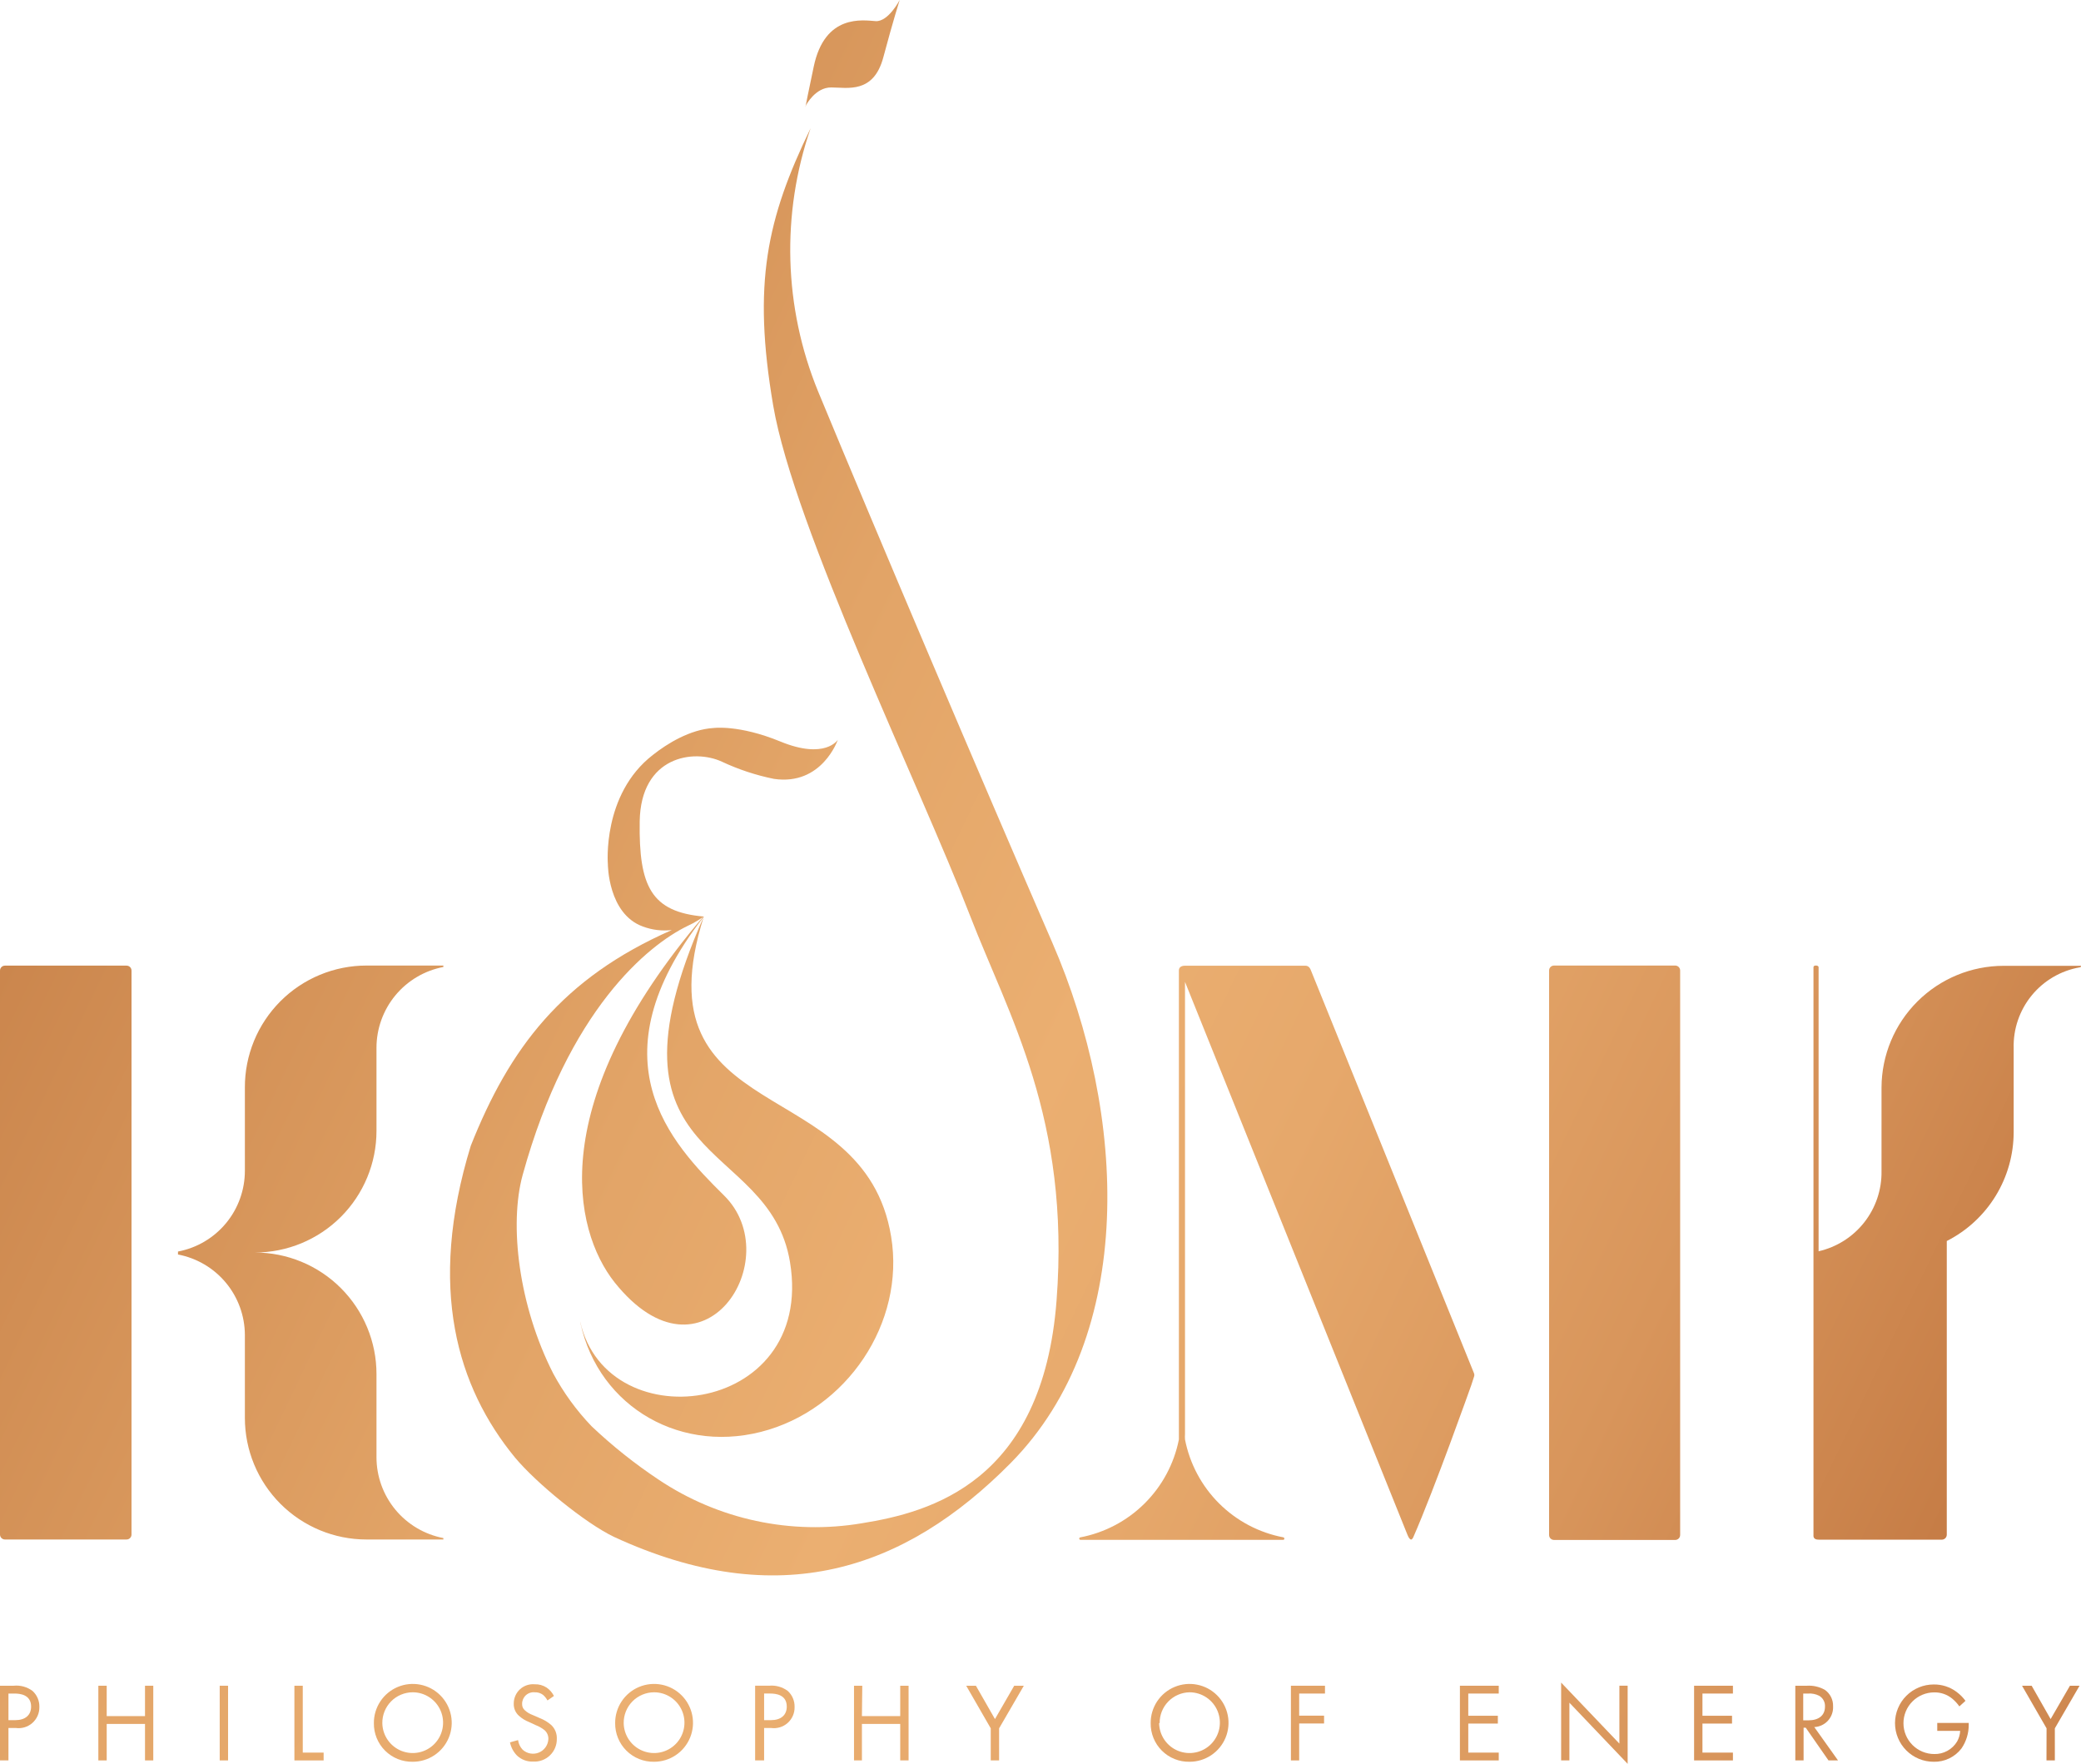 <svg width="282" height="239" viewBox="0 0 282 239" fill="none" xmlns="http://www.w3.org/2000/svg">
<g clip-path="url(#clip0_954_37)">
<path d="M112.658 11.85C114.827 11.85 118.372 12.739 119.7 7.77C121.027 2.801 121.917 0 121.917 0C121.917 0 120.382 2.972 118.664 2.862C116.946 2.752 111.781 1.839 110.271 9.024C108.76 16.209 109.223 14.261 109.223 14.261C109.223 14.261 110.49 11.813 112.658 11.85Z" fill="url(#paint0_linear_954_37)"/>
<path d="M33.184 180.873V189.166V192.126C33.184 196.496 34.92 200.687 38.011 203.777C41.102 206.867 45.294 208.603 49.666 208.603H60.081C60.081 208.603 60.081 208.457 60.081 208.408C57.531 207.921 55.23 206.559 53.576 204.559C51.922 202.558 51.017 200.043 51.018 197.448V189.154V186.183C51.018 184.019 50.592 181.877 49.763 179.879C48.934 177.88 47.72 176.065 46.19 174.536C44.659 173.007 42.842 171.794 40.842 170.967C38.843 170.141 36.7 169.716 34.536 169.717C38.907 169.717 43.099 167.981 46.19 164.891C49.281 161.801 51.018 157.61 51.018 153.24V150.281V141.987C51.017 139.392 51.922 136.877 53.576 134.876C55.23 132.876 57.531 131.514 60.081 131.027C60.081 131.027 60.081 130.844 60.081 130.832H49.666C47.497 130.832 45.35 131.26 43.347 132.091C41.344 132.922 39.525 134.14 37.994 135.675C36.463 137.211 35.249 139.033 34.424 141.037C33.599 143.042 33.177 145.19 33.184 147.358V150.317V158.623C33.189 161.22 32.286 163.737 30.631 165.739C28.976 167.74 26.673 169.1 24.12 169.584C24.127 169.652 24.127 169.722 24.12 169.791C24.128 169.855 24.128 169.921 24.12 169.985C26.659 170.468 28.951 171.818 30.605 173.804C32.258 175.79 33.17 178.289 33.184 180.873Z" fill="url(#paint1_linear_954_37)"/>
<path d="M17.152 130.844H0.67C0.3 130.844 0 131.144 0 131.514V207.933C0 208.303 0.3 208.602 0.67 208.602H17.152C17.522 208.602 17.822 208.303 17.822 207.933V131.514C17.822 131.144 17.522 130.844 17.152 130.844Z" fill="url(#paint2_linear_954_37)"/>
<path d="M83.203 208.25C105.532 218.553 122.611 212.756 136.962 198.24C154.114 180.861 152.689 150.963 142.614 127.763C132.54 104.564 118.725 72.047 110.856 53.025C106.204 41.659 105.845 28.99 109.845 17.379C103.9 29.655 101.963 38.435 104.777 54.949C107.591 71.463 124.707 106.597 131.419 123.988C136.682 137.616 145.063 151.596 143.175 176.233C141.286 200.87 126.035 204.913 116.813 206.399C107.216 208.022 97.361 205.913 89.269 200.505C86.034 198.354 82.99 195.93 80.169 193.259C78.12 191.122 76.371 188.717 74.968 186.11C70.29 176.927 68.974 165.955 70.826 159.208C77.027 136.751 87.881 128.044 93.131 125.486C93.647 125.249 94.147 124.981 94.629 124.682C94.854 124.545 95.069 124.395 95.275 124.232C73.811 149.465 77.648 166.612 83.276 173.749C95.263 188.765 106.775 170.497 98.101 161.972C90.89 154.848 80.291 143.644 95.36 124.22C80.243 158.428 104.229 153.898 107.055 171.021C110.539 192.15 81.29 195.378 78.464 178.255C80.389 189.922 91.426 196.985 103.096 194.026C114.766 191.066 122.685 179.229 120.76 167.562C117.105 145.178 86.26 153.033 95.373 124.195C88.27 123.562 86.553 120.152 86.687 111.31C86.821 102.469 93.996 101.434 97.833 103.212C100.08 104.264 102.443 105.045 104.875 105.538C111.404 106.5 113.536 100.24 113.536 100.24C113.536 100.24 111.83 102.98 105.739 100.472C100.136 98.17 96.7 98.645 96.7 98.645C93.521 98.828 90.366 100.788 88.465 102.299C81.558 107.645 82.374 117.107 82.374 117.107C82.374 117.107 82.374 123.83 87.125 125.547C88.373 126.012 89.713 126.175 91.036 126.022C76.15 132.562 69.035 142.061 63.797 155.25C57.864 174.589 62.006 188.01 69.778 197.484C72.653 200.943 79.305 206.387 83.203 208.25Z" fill="url(#paint3_linear_954_37)"/>
<path d="M227.01 130.832H210.589C210.219 130.832 209.919 131.132 209.919 131.502V207.994C209.919 208.364 210.219 208.664 210.589 208.664H227.01C227.38 208.664 227.68 208.364 227.68 207.994V131.502C227.68 131.132 227.38 130.832 227.01 130.832Z" fill="url(#paint4_linear_954_37)"/>
<path d="M146.244 208.468C146.244 208.514 146.262 208.559 146.293 208.593C146.325 208.627 146.368 208.648 146.415 208.651H173.885C173.908 208.651 173.931 208.646 173.952 208.637C173.973 208.627 173.991 208.614 174.007 208.596C174.022 208.579 174.033 208.558 174.039 208.536C174.045 208.514 174.047 208.491 174.043 208.468C174.042 208.431 174.027 208.395 174.003 208.366C173.979 208.338 173.946 208.318 173.909 208.31C170.616 207.685 167.586 206.087 165.21 203.723C162.835 201.359 161.223 198.337 160.582 195.048C160.565 194.792 160.565 194.536 160.582 194.28V133.048L190.733 207.981C190.903 208.419 191.098 208.614 191.22 208.614C191.342 208.614 191.464 208.407 191.5 208.334C194.387 201.77 199.37 187.704 199.37 187.704L199.747 186.547C199.802 186.398 199.802 186.234 199.747 186.084L177.661 131.525C177.491 131.038 177.235 130.855 176.87 130.855H160.582C160.01 130.855 159.754 131.123 159.754 131.501V194.366C159.754 194.536 159.754 194.974 159.754 195.048C159.102 198.345 157.477 201.371 155.088 203.737C152.7 206.103 149.658 207.7 146.354 208.322C146.324 208.333 146.297 208.353 146.278 208.379C146.258 208.405 146.247 208.436 146.244 208.468Z" fill="url(#paint5_linear_954_37)"/>
<path d="M246.526 208.627H263.13C263.311 208.627 263.485 208.555 263.613 208.428C263.741 208.3 263.812 208.126 263.812 207.945V168.159C266.542 166.772 268.834 164.657 270.434 162.047C272.034 159.437 272.879 156.435 272.876 153.374V150.378V142.036C272.804 139.441 273.668 136.906 275.309 134.894C276.95 132.883 279.26 131.527 281.817 131.076C282.024 131.076 282.024 130.869 282.012 130.869H271.524C267.143 130.869 262.942 132.604 259.839 135.695C256.736 138.785 254.984 142.979 254.968 147.358V150.342V158.696C255.006 161.208 254.179 163.656 252.627 165.631C251.075 167.607 248.891 168.989 246.441 169.547V131.063C246.441 130.881 246.21 130.832 246.124 130.832H246.076C245.99 130.832 245.747 130.832 245.747 131.088V207.945C245.674 208.579 246.161 208.627 246.526 208.627Z" fill="url(#paint6_linear_954_37)"/>
<path d="M1.852 228.417C2.763 228.324 3.676 228.576 4.41 229.124C4.712 229.399 4.951 229.736 5.111 230.113C5.271 230.489 5.348 230.895 5.336 231.304C5.343 231.71 5.262 232.114 5.099 232.486C4.935 232.859 4.693 233.191 4.388 233.461C4.084 233.731 3.724 233.931 3.335 234.049C2.945 234.166 2.535 234.198 2.132 234.141H1.145V238.538H0V228.417H1.852ZM1.145 233.082H2.071C3.411 233.082 4.215 232.412 4.215 231.243C4.215 229.623 2.704 229.477 1.973 229.477H1.145V233.082Z" fill="url(#paint7_linear_954_37)"/>
<path d="M14.46 232.534H19.65V228.418H20.77V238.538H19.65V233.594H14.46V238.538H13.327V228.418H14.46V232.534Z" fill="url(#paint8_linear_954_37)"/>
<path d="M30.905 228.418V238.538H29.773V228.418H30.905Z" fill="url(#paint9_linear_954_37)"/>
<path d="M41.028 228.418V237.479H43.855V238.538H39.895V228.418H41.028Z" fill="url(#paint10_linear_954_37)"/>
<path d="M50.665 233.484C50.657 232.439 50.961 231.415 51.537 230.543C52.112 229.671 52.934 228.989 53.898 228.585C54.862 228.18 55.924 228.071 56.95 228.272C57.976 228.472 58.92 228.972 59.66 229.71C60.401 230.447 60.906 231.388 61.111 232.412C61.317 233.437 61.213 234.499 60.813 235.465C60.413 236.43 59.735 237.255 58.865 237.835C57.995 238.414 56.972 238.723 55.927 238.72C55.234 238.733 54.546 238.607 53.904 238.349C53.261 238.091 52.676 237.706 52.185 237.217C51.694 236.729 51.307 236.146 51.045 235.505C50.784 234.863 50.655 234.176 50.665 233.484ZM51.81 233.484C51.822 234.295 52.073 235.085 52.533 235.754C52.993 236.422 53.64 236.941 54.393 237.243C55.147 237.545 55.972 237.618 56.767 237.452C57.562 237.287 58.29 236.89 58.86 236.312C59.429 235.734 59.816 235 59.969 234.204C60.123 233.407 60.038 232.582 59.725 231.834C59.412 231.085 58.884 230.446 58.208 229.996C57.533 229.546 56.739 229.306 55.927 229.306C55.382 229.308 54.842 229.418 54.339 229.629C53.836 229.84 53.38 230.149 52.998 230.537C52.615 230.925 52.313 231.386 52.109 231.892C51.905 232.397 51.803 232.938 51.81 233.484Z" fill="url(#paint11_linear_954_37)"/>
<path d="M74.188 230.413C74.038 230.127 73.835 229.871 73.591 229.658C73.266 229.413 72.865 229.289 72.458 229.305C72.241 229.285 72.021 229.31 71.814 229.38C71.607 229.45 71.416 229.563 71.255 229.711C71.095 229.859 70.967 230.039 70.88 230.24C70.794 230.441 70.75 230.657 70.753 230.876C70.744 231.042 70.773 231.207 70.839 231.359C70.904 231.511 71.004 231.646 71.131 231.753C71.439 232.032 71.799 232.247 72.19 232.386L73.165 232.812C73.743 233.035 74.275 233.361 74.737 233.775C74.978 234.014 75.167 234.301 75.291 234.618C75.414 234.935 75.47 235.274 75.455 235.613C75.463 236.031 75.384 236.445 75.224 236.83C75.064 237.215 74.826 237.563 74.525 237.852C74.225 238.142 73.867 238.366 73.476 238.511C73.085 238.655 72.668 238.718 72.251 238.695C71.85 238.713 71.449 238.65 71.072 238.509C70.695 238.369 70.351 238.155 70.059 237.879C69.576 237.386 69.246 236.764 69.108 236.088L70.205 235.784C70.268 236.267 70.481 236.719 70.814 237.075C71.104 237.344 71.465 237.524 71.854 237.596C72.243 237.667 72.644 237.627 73.011 237.478C73.377 237.33 73.694 237.081 73.924 236.759C74.155 236.438 74.288 236.057 74.31 235.662C74.321 235.434 74.281 235.206 74.192 234.995C74.103 234.785 73.969 234.596 73.799 234.444C73.431 234.151 73.02 233.916 72.58 233.75L71.667 233.324C71.168 233.13 70.709 232.845 70.314 232.484C70.083 232.276 69.901 232.02 69.781 231.734C69.661 231.447 69.606 231.138 69.62 230.827C69.619 230.465 69.693 230.106 69.838 229.774C69.983 229.441 70.196 229.143 70.463 228.898C70.731 228.652 71.046 228.466 71.39 228.349C71.733 228.233 72.097 228.189 72.458 228.221C73.032 228.2 73.599 228.357 74.079 228.672C74.497 228.961 74.836 229.35 75.065 229.804L74.188 230.413Z" fill="url(#paint12_linear_954_37)"/>
<path d="M83.361 233.484C83.353 232.439 83.657 231.416 84.232 230.544C84.807 229.672 85.628 228.991 86.591 228.586C87.555 228.181 88.616 228.071 89.642 228.271C90.668 228.47 91.611 228.969 92.352 229.705C93.094 230.441 93.6 231.381 93.806 232.405C94.013 233.429 93.91 234.491 93.512 235.456C93.114 236.422 92.438 237.248 91.57 237.829C90.702 238.41 89.68 238.72 88.635 238.72C87.942 238.733 87.254 238.607 86.61 238.349C85.966 238.091 85.382 237.706 84.889 237.218C84.397 236.73 84.009 236.147 83.746 235.506C83.484 234.864 83.352 234.177 83.361 233.484ZM84.518 233.484C84.53 234.295 84.782 235.085 85.241 235.754C85.701 236.423 86.348 236.941 87.102 237.243C87.855 237.545 88.681 237.618 89.475 237.452C90.27 237.287 90.998 236.89 91.568 236.312C92.138 235.734 92.524 235 92.678 234.204C92.832 233.407 92.747 232.582 92.433 231.834C92.12 231.085 91.592 230.446 90.917 229.996C90.241 229.546 89.447 229.306 88.635 229.306C88.09 229.308 87.55 229.418 87.048 229.629C86.545 229.84 86.089 230.149 85.706 230.537C85.323 230.925 85.021 231.386 84.817 231.892C84.613 232.397 84.512 232.938 84.518 233.484Z" fill="url(#paint13_linear_954_37)"/>
<path d="M104.204 228.416C105.111 228.326 106.019 228.578 106.75 229.123C107.052 229.398 107.292 229.735 107.451 230.112C107.611 230.488 107.688 230.894 107.676 231.303C107.686 231.71 107.606 232.114 107.443 232.488C107.28 232.861 107.038 233.195 106.733 233.465C106.428 233.735 106.068 233.935 105.677 234.052C105.287 234.169 104.875 234.199 104.472 234.14H103.546V238.537H102.328V228.416H104.204ZM103.546 233.081H104.472C105.812 233.081 106.616 232.411 106.616 231.242C106.616 229.622 105.118 229.476 104.387 229.476H103.546V233.081Z" fill="url(#paint14_linear_954_37)"/>
<path d="M116.801 232.534H121.99V228.418H123.123V238.538H121.99V233.594H116.801V238.538H115.729V228.418H116.849L116.801 232.534Z" fill="url(#paint15_linear_954_37)"/>
<path d="M134.257 234.191L130.932 228.418H132.247L134.83 232.936L137.437 228.418H138.74L135.39 234.191V238.538H134.257V234.191Z" fill="url(#paint16_linear_954_37)"/>
<path d="M155.929 233.484C155.922 232.439 156.226 231.415 156.801 230.543C157.377 229.671 158.199 228.989 159.163 228.585C160.127 228.18 161.189 228.071 162.215 228.272C163.241 228.472 164.184 228.972 164.925 229.71C165.666 230.447 166.171 231.388 166.376 232.412C166.581 233.437 166.477 234.499 166.077 235.465C165.677 236.43 164.999 237.255 164.129 237.835C163.26 238.414 162.237 238.723 161.192 238.72C160.499 238.733 159.811 238.607 159.168 238.349C158.525 238.091 157.941 237.706 157.45 237.217C156.959 236.729 156.571 236.146 156.31 235.505C156.049 234.863 155.919 234.176 155.929 233.484ZM157.074 233.484C157.086 234.295 157.338 235.085 157.798 235.754C158.257 236.422 158.905 236.941 159.658 237.243C160.411 237.545 161.237 237.618 162.032 237.452C162.826 237.287 163.554 236.89 164.124 236.312C164.694 235.734 165.08 235 165.234 234.204C165.388 233.407 165.303 232.582 164.99 231.834C164.676 231.085 164.149 230.446 163.473 229.996C162.797 229.546 162.004 229.306 161.192 229.306C160.103 229.329 159.067 229.78 158.309 230.563C157.552 231.345 157.134 232.395 157.147 233.484H157.074Z" fill="url(#paint17_linear_954_37)"/>
<path d="M179.55 229.477H176.053V232.473H179.428V233.533H176.053V238.538H174.933V228.418H179.55V229.477Z" fill="url(#paint18_linear_954_37)"/>
<path d="M203.098 229.477H198.968V232.486H202.976V233.545H198.968V237.479H203.098V238.538H197.835V228.418H203.098V229.477Z" fill="url(#paint19_linear_954_37)"/>
<path d="M211.552 238.537V227.99L219.446 236.259V228.416H220.566V238.999L212.672 230.718V238.537H211.552Z" fill="url(#paint20_linear_954_37)"/>
<path d="M234.832 229.477H230.702V232.486H234.71V233.545H230.702V237.479H234.832V238.538H229.569V228.418H234.832V229.477Z" fill="url(#paint21_linear_954_37)"/>
<path d="M244.858 228.417C245.707 228.363 246.554 228.558 247.294 228.977C247.651 229.229 247.939 229.566 248.133 229.957C248.327 230.348 248.419 230.782 248.403 231.218C248.421 231.569 248.369 231.921 248.25 232.252C248.132 232.583 247.949 232.888 247.713 233.148C247.476 233.409 247.19 233.62 246.872 233.769C246.553 233.919 246.208 234.004 245.857 234.019L249.073 238.537H247.781L244.699 234.104H244.407V238.537H243.286V228.417H244.858ZM244.358 233.106H245.065C246.466 233.106 247.306 232.436 247.306 231.255C247.326 230.956 247.261 230.659 247.119 230.396C246.977 230.133 246.763 229.915 246.502 229.769C246.05 229.542 245.545 229.441 245.04 229.477H244.358V233.106Z" fill="url(#paint22_linear_954_37)"/>
<path d="M262.521 233.459H266.785V233.703C266.794 234.844 266.454 235.962 265.811 236.906C265.37 237.486 264.798 237.953 264.141 238.268C263.485 238.584 262.762 238.739 262.034 238.72C261.346 238.72 260.665 238.585 260.03 238.322C259.394 238.058 258.817 237.673 258.33 237.186C257.844 236.7 257.458 236.123 257.195 235.487C256.931 234.852 256.796 234.171 256.796 233.483C256.796 232.796 256.931 232.115 257.195 231.479C257.458 230.844 257.844 230.267 258.33 229.781C258.817 229.294 259.394 228.909 260.03 228.645C260.665 228.382 261.346 228.247 262.034 228.247C263.148 228.229 264.236 228.58 265.128 229.245C265.594 229.587 266.004 229.998 266.347 230.463L265.518 231.218C265.245 230.828 264.922 230.476 264.556 230.171C263.871 229.607 263.007 229.305 262.119 229.318C261.011 229.318 259.948 229.759 259.165 230.542C258.381 231.325 257.941 232.388 257.941 233.496C257.941 234.603 258.381 235.666 259.165 236.449C259.948 237.233 261.011 237.673 262.119 237.673C262.74 237.688 263.353 237.538 263.897 237.238C264.44 236.939 264.895 236.5 265.214 235.968C265.462 235.527 265.603 235.035 265.628 234.531H262.521V233.459Z" fill="url(#paint23_linear_954_37)"/>
<path d="M277.334 234.191L274.009 228.418H275.312L277.883 232.936L280.502 228.418H281.805L278.455 234.191V238.538H277.322L277.334 234.191Z" fill="url(#paint24_linear_954_37)"/>
</g>
<defs>
<linearGradient id="paint0_linear_954_37" x1="4.531" y1="-45.937" x2="349.73" y2="119.561" gradientUnits="userSpaceOnUse">
<stop offset="0.01" stop-color="#B56934"/>
<stop offset="0.19" stop-color="#CB864D"/>
<stop offset="0.41" stop-color="#E2A467"/>
<stop offset="0.54" stop-color="#EBAF71"/>
<stop offset="0.63" stop-color="#E6A86B"/>
<stop offset="0.77" stop-color="#D8955B"/>
<stop offset="0.93" stop-color="#C17640"/>
<stop offset="1" stop-color="#B56733"/>
</linearGradient>
<linearGradient id="paint1_linear_954_37" x1="-70.497" y1="110.555" x2="274.713" y2="276.053" gradientUnits="userSpaceOnUse">
<stop offset="0.01" stop-color="#B56934"/>
<stop offset="0.19" stop-color="#CB864D"/>
<stop offset="0.41" stop-color="#E2A467"/>
<stop offset="0.54" stop-color="#EBAF71"/>
<stop offset="0.63" stop-color="#E6A86B"/>
<stop offset="0.77" stop-color="#D8955B"/>
<stop offset="0.93" stop-color="#C17640"/>
<stop offset="1" stop-color="#B56733"/>
</linearGradient>
<linearGradient id="paint2_linear_954_37" x1="-78.732" y1="127.726" x2="266.479" y2="293.224" gradientUnits="userSpaceOnUse">
<stop offset="0.01" stop-color="#B56934"/>
<stop offset="0.19" stop-color="#CB864D"/>
<stop offset="0.41" stop-color="#E2A467"/>
<stop offset="0.54" stop-color="#EBAF71"/>
<stop offset="0.63" stop-color="#E6A86B"/>
<stop offset="0.77" stop-color="#D8955B"/>
<stop offset="0.93" stop-color="#C17640"/>
<stop offset="1" stop-color="#B56733"/>
</linearGradient>
<linearGradient id="paint3_linear_954_37" x1="-40.164" y1="47.289" x2="305.047" y2="212.787" gradientUnits="userSpaceOnUse">
<stop offset="0.01" stop-color="#B56934"/>
<stop offset="0.19" stop-color="#CB864D"/>
<stop offset="0.41" stop-color="#E2A467"/>
<stop offset="0.54" stop-color="#EBAF71"/>
<stop offset="0.63" stop-color="#E6A86B"/>
<stop offset="0.77" stop-color="#D8955B"/>
<stop offset="0.93" stop-color="#C17640"/>
<stop offset="1" stop-color="#B56733"/>
</linearGradient>
<linearGradient id="paint4_linear_954_37" x1="-39.531" y1="45.973" x2="305.667" y2="211.471" gradientUnits="userSpaceOnUse">
<stop offset="0.01" stop-color="#B56934"/>
<stop offset="0.19" stop-color="#CB864D"/>
<stop offset="0.41" stop-color="#E2A467"/>
<stop offset="0.54" stop-color="#EBAF71"/>
<stop offset="0.63" stop-color="#E6A86B"/>
<stop offset="0.77" stop-color="#D8955B"/>
<stop offset="0.93" stop-color="#C17640"/>
<stop offset="1" stop-color="#B56733"/>
</linearGradient>
<linearGradient id="paint5_linear_954_37" x1="-50.19" y1="68.21" x2="295.008" y2="233.708" gradientUnits="userSpaceOnUse">
<stop offset="0.01" stop-color="#B56934"/>
<stop offset="0.19" stop-color="#CB864D"/>
<stop offset="0.41" stop-color="#E2A467"/>
<stop offset="0.54" stop-color="#EBAF71"/>
<stop offset="0.63" stop-color="#E6A86B"/>
<stop offset="0.77" stop-color="#D8955B"/>
<stop offset="0.93" stop-color="#C17640"/>
<stop offset="1" stop-color="#B56733"/>
</linearGradient>
<linearGradient id="paint6_linear_954_37" x1="-31.064" y1="28.302" x2="314.134" y2="193.801" gradientUnits="userSpaceOnUse">
<stop offset="0.01" stop-color="#B56934"/>
<stop offset="0.19" stop-color="#CB864D"/>
<stop offset="0.41" stop-color="#E2A467"/>
<stop offset="0.54" stop-color="#EBAF71"/>
<stop offset="0.63" stop-color="#E6A86B"/>
<stop offset="0.77" stop-color="#D8955B"/>
<stop offset="0.93" stop-color="#C17640"/>
<stop offset="1" stop-color="#B56733"/>
</linearGradient>
<linearGradient id="paint7_linear_954_37" x1="-151.519" y1="100.192" x2="220.374" y2="423.672" gradientUnits="userSpaceOnUse">
<stop offset="0.01" stop-color="#B56934"/>
<stop offset="0.19" stop-color="#CB864D"/>
<stop offset="0.41" stop-color="#E2A467"/>
<stop offset="0.54" stop-color="#EBAF71"/>
<stop offset="0.63" stop-color="#E6A86B"/>
<stop offset="0.77" stop-color="#D8955B"/>
<stop offset="0.93" stop-color="#C17640"/>
<stop offset="1" stop-color="#B56733"/>
</linearGradient>
<linearGradient id="paint8_linear_954_37" x1="-144.953" y1="92.642" x2="226.94" y2="416.122" gradientUnits="userSpaceOnUse">
<stop offset="0.01" stop-color="#B56934"/>
<stop offset="0.19" stop-color="#CB864D"/>
<stop offset="0.41" stop-color="#E2A467"/>
<stop offset="0.54" stop-color="#EBAF71"/>
<stop offset="0.63" stop-color="#E6A86B"/>
<stop offset="0.77" stop-color="#D8955B"/>
<stop offset="0.93" stop-color="#C17640"/>
<stop offset="1" stop-color="#B56733"/>
</linearGradient>
<linearGradient id="paint9_linear_954_37" x1="-139.24" y1="86.065" x2="232.665" y2="409.546" gradientUnits="userSpaceOnUse">
<stop offset="0.01" stop-color="#B56934"/>
<stop offset="0.19" stop-color="#CB864D"/>
<stop offset="0.41" stop-color="#E2A467"/>
<stop offset="0.54" stop-color="#EBAF71"/>
<stop offset="0.63" stop-color="#E6A86B"/>
<stop offset="0.77" stop-color="#D8955B"/>
<stop offset="0.93" stop-color="#C17640"/>
<stop offset="1" stop-color="#B56733"/>
</linearGradient>
<linearGradient id="paint10_linear_954_37" x1="-134.879" y1="81.06" x2="237.014" y2="404.541" gradientUnits="userSpaceOnUse">
<stop offset="0.01" stop-color="#B56934"/>
<stop offset="0.19" stop-color="#CB864D"/>
<stop offset="0.41" stop-color="#E2A467"/>
<stop offset="0.54" stop-color="#EBAF71"/>
<stop offset="0.63" stop-color="#E6A86B"/>
<stop offset="0.77" stop-color="#D8955B"/>
<stop offset="0.93" stop-color="#C17640"/>
<stop offset="1" stop-color="#B56733"/>
</linearGradient>
<linearGradient id="paint11_linear_954_37" x1="-128.215" y1="73.399" x2="243.678" y2="396.892" gradientUnits="userSpaceOnUse">
<stop offset="0.01" stop-color="#B56934"/>
<stop offset="0.19" stop-color="#CB864D"/>
<stop offset="0.41" stop-color="#E2A467"/>
<stop offset="0.54" stop-color="#EBAF71"/>
<stop offset="0.63" stop-color="#E6A86B"/>
<stop offset="0.77" stop-color="#D8955B"/>
<stop offset="0.93" stop-color="#C17640"/>
<stop offset="1" stop-color="#B56733"/>
</linearGradient>
<linearGradient id="paint12_linear_954_37" x1="-121.174" y1="65.299" x2="250.72" y2="388.78" gradientUnits="userSpaceOnUse">
<stop offset="0.01" stop-color="#B56934"/>
<stop offset="0.19" stop-color="#CB864D"/>
<stop offset="0.41" stop-color="#E2A467"/>
<stop offset="0.54" stop-color="#EBAF71"/>
<stop offset="0.63" stop-color="#E6A86B"/>
<stop offset="0.77" stop-color="#D8955B"/>
<stop offset="0.93" stop-color="#C17640"/>
<stop offset="1" stop-color="#B56733"/>
</linearGradient>
<linearGradient id="paint13_linear_954_37" x1="-114.133" y1="57.214" x2="257.76" y2="380.695" gradientUnits="userSpaceOnUse">
<stop offset="0.01" stop-color="#B56934"/>
<stop offset="0.19" stop-color="#CB864D"/>
<stop offset="0.41" stop-color="#E2A467"/>
<stop offset="0.54" stop-color="#EBAF71"/>
<stop offset="0.63" stop-color="#E6A86B"/>
<stop offset="0.77" stop-color="#D8955B"/>
<stop offset="0.93" stop-color="#C17640"/>
<stop offset="1" stop-color="#B56733"/>
</linearGradient>
<linearGradient id="paint14_linear_954_37" x1="-107.457" y1="49.529" x2="264.436" y2="373.009" gradientUnits="userSpaceOnUse">
<stop offset="0.01" stop-color="#B56934"/>
<stop offset="0.19" stop-color="#CB864D"/>
<stop offset="0.41" stop-color="#E2A467"/>
<stop offset="0.54" stop-color="#EBAF71"/>
<stop offset="0.63" stop-color="#E6A86B"/>
<stop offset="0.77" stop-color="#D8955B"/>
<stop offset="0.93" stop-color="#C17640"/>
<stop offset="1" stop-color="#B56733"/>
</linearGradient>
<linearGradient id="paint15_linear_954_37" x1="-100.891" y1="41.98" x2="271.002" y2="365.46" gradientUnits="userSpaceOnUse">
<stop offset="0.01" stop-color="#B56934"/>
<stop offset="0.19" stop-color="#CB864D"/>
<stop offset="0.41" stop-color="#E2A467"/>
<stop offset="0.54" stop-color="#EBAF71"/>
<stop offset="0.63" stop-color="#E6A86B"/>
<stop offset="0.77" stop-color="#D8955B"/>
<stop offset="0.93" stop-color="#C17640"/>
<stop offset="1" stop-color="#B56733"/>
</linearGradient>
<linearGradient id="paint16_linear_954_37" x1="-93.521" y1="33.516" x2="278.372" y2="356.996" gradientUnits="userSpaceOnUse">
<stop offset="0.01" stop-color="#B56934"/>
<stop offset="0.19" stop-color="#CB864D"/>
<stop offset="0.41" stop-color="#E2A467"/>
<stop offset="0.54" stop-color="#EBAF71"/>
<stop offset="0.63" stop-color="#E6A86B"/>
<stop offset="0.77" stop-color="#D8955B"/>
<stop offset="0.93" stop-color="#C17640"/>
<stop offset="1" stop-color="#B56733"/>
</linearGradient>
<linearGradient id="paint17_linear_954_37" x1="-82.886" y1="21.288" x2="289.008" y2="344.768" gradientUnits="userSpaceOnUse">
<stop offset="0.01" stop-color="#B56934"/>
<stop offset="0.19" stop-color="#CB864D"/>
<stop offset="0.41" stop-color="#E2A467"/>
<stop offset="0.54" stop-color="#EBAF71"/>
<stop offset="0.63" stop-color="#E6A86B"/>
<stop offset="0.77" stop-color="#D8955B"/>
<stop offset="0.93" stop-color="#C17640"/>
<stop offset="1" stop-color="#B56733"/>
</linearGradient>
<linearGradient id="paint18_linear_954_37" x1="-75.979" y1="13.348" x2="295.914" y2="336.828" gradientUnits="userSpaceOnUse">
<stop offset="0.01" stop-color="#B56934"/>
<stop offset="0.19" stop-color="#CB864D"/>
<stop offset="0.41" stop-color="#E2A467"/>
<stop offset="0.54" stop-color="#EBAF71"/>
<stop offset="0.63" stop-color="#E6A86B"/>
<stop offset="0.77" stop-color="#D8955B"/>
<stop offset="0.93" stop-color="#C17640"/>
<stop offset="1" stop-color="#B56733"/>
</linearGradient>
<linearGradient id="paint19_linear_954_37" x1="-65.978" y1="1.852" x2="305.915" y2="325.333" gradientUnits="userSpaceOnUse">
<stop offset="0.01" stop-color="#B56934"/>
<stop offset="0.19" stop-color="#CB864D"/>
<stop offset="0.41" stop-color="#E2A467"/>
<stop offset="0.54" stop-color="#EBAF71"/>
<stop offset="0.63" stop-color="#E6A86B"/>
<stop offset="0.77" stop-color="#D8955B"/>
<stop offset="0.93" stop-color="#C17640"/>
<stop offset="1" stop-color="#B56733"/>
</linearGradient>
<linearGradient id="paint20_linear_954_37" x1="-59.265" y1="-5.87" x2="312.628" y2="317.61" gradientUnits="userSpaceOnUse">
<stop offset="0.01" stop-color="#B56934"/>
<stop offset="0.19" stop-color="#CB864D"/>
<stop offset="0.41" stop-color="#E2A467"/>
<stop offset="0.54" stop-color="#EBAF71"/>
<stop offset="0.63" stop-color="#E6A86B"/>
<stop offset="0.77" stop-color="#D8955B"/>
<stop offset="0.93" stop-color="#C17640"/>
<stop offset="1" stop-color="#B56733"/>
</linearGradient>
<linearGradient id="paint21_linear_954_37" x1="-52.322" y1="-13.858" x2="319.572" y2="309.623" gradientUnits="userSpaceOnUse">
<stop offset="0.01" stop-color="#B56934"/>
<stop offset="0.19" stop-color="#CB864D"/>
<stop offset="0.41" stop-color="#E2A467"/>
<stop offset="0.54" stop-color="#EBAF71"/>
<stop offset="0.63" stop-color="#E6A86B"/>
<stop offset="0.77" stop-color="#D8955B"/>
<stop offset="0.93" stop-color="#C17640"/>
<stop offset="1" stop-color="#B56733"/>
</linearGradient>
<linearGradient id="paint22_linear_954_37" x1="-46.803" y1="-20.204" x2="325.09" y2="303.289" gradientUnits="userSpaceOnUse">
<stop offset="0.01" stop-color="#B56934"/>
<stop offset="0.19" stop-color="#CB864D"/>
<stop offset="0.41" stop-color="#E2A467"/>
<stop offset="0.54" stop-color="#EBAF71"/>
<stop offset="0.63" stop-color="#E6A86B"/>
<stop offset="0.77" stop-color="#D8955B"/>
<stop offset="0.93" stop-color="#C17640"/>
<stop offset="1" stop-color="#B56733"/>
</linearGradient>
<linearGradient id="paint23_linear_954_37" x1="-39.493" y1="-28.595" x2="332.4" y2="294.886" gradientUnits="userSpaceOnUse">
<stop offset="0.01" stop-color="#B56934"/>
<stop offset="0.19" stop-color="#CB864D"/>
<stop offset="0.41" stop-color="#E2A467"/>
<stop offset="0.54" stop-color="#EBAF71"/>
<stop offset="0.63" stop-color="#E6A86B"/>
<stop offset="0.77" stop-color="#D8955B"/>
<stop offset="0.93" stop-color="#C17640"/>
<stop offset="1" stop-color="#B56733"/>
</linearGradient>
<linearGradient id="paint24_linear_954_37" x1="-31.917" y1="-37.313" x2="339.976" y2="286.18" gradientUnits="userSpaceOnUse">
<stop offset="0.01" stop-color="#B56934"/>
<stop offset="0.19" stop-color="#CB864D"/>
<stop offset="0.41" stop-color="#E2A467"/>
<stop offset="0.54" stop-color="#EBAF71"/>
<stop offset="0.63" stop-color="#E6A86B"/>
<stop offset="0.77" stop-color="#D8955B"/>
<stop offset="0.93" stop-color="#C17640"/>
<stop offset="1" stop-color="#B56733"/>
</linearGradient>
<clipPath id="clip0_954_37">
<rect width="282" height="239" fill="white"/>
</clipPath>
</defs>
</svg>
